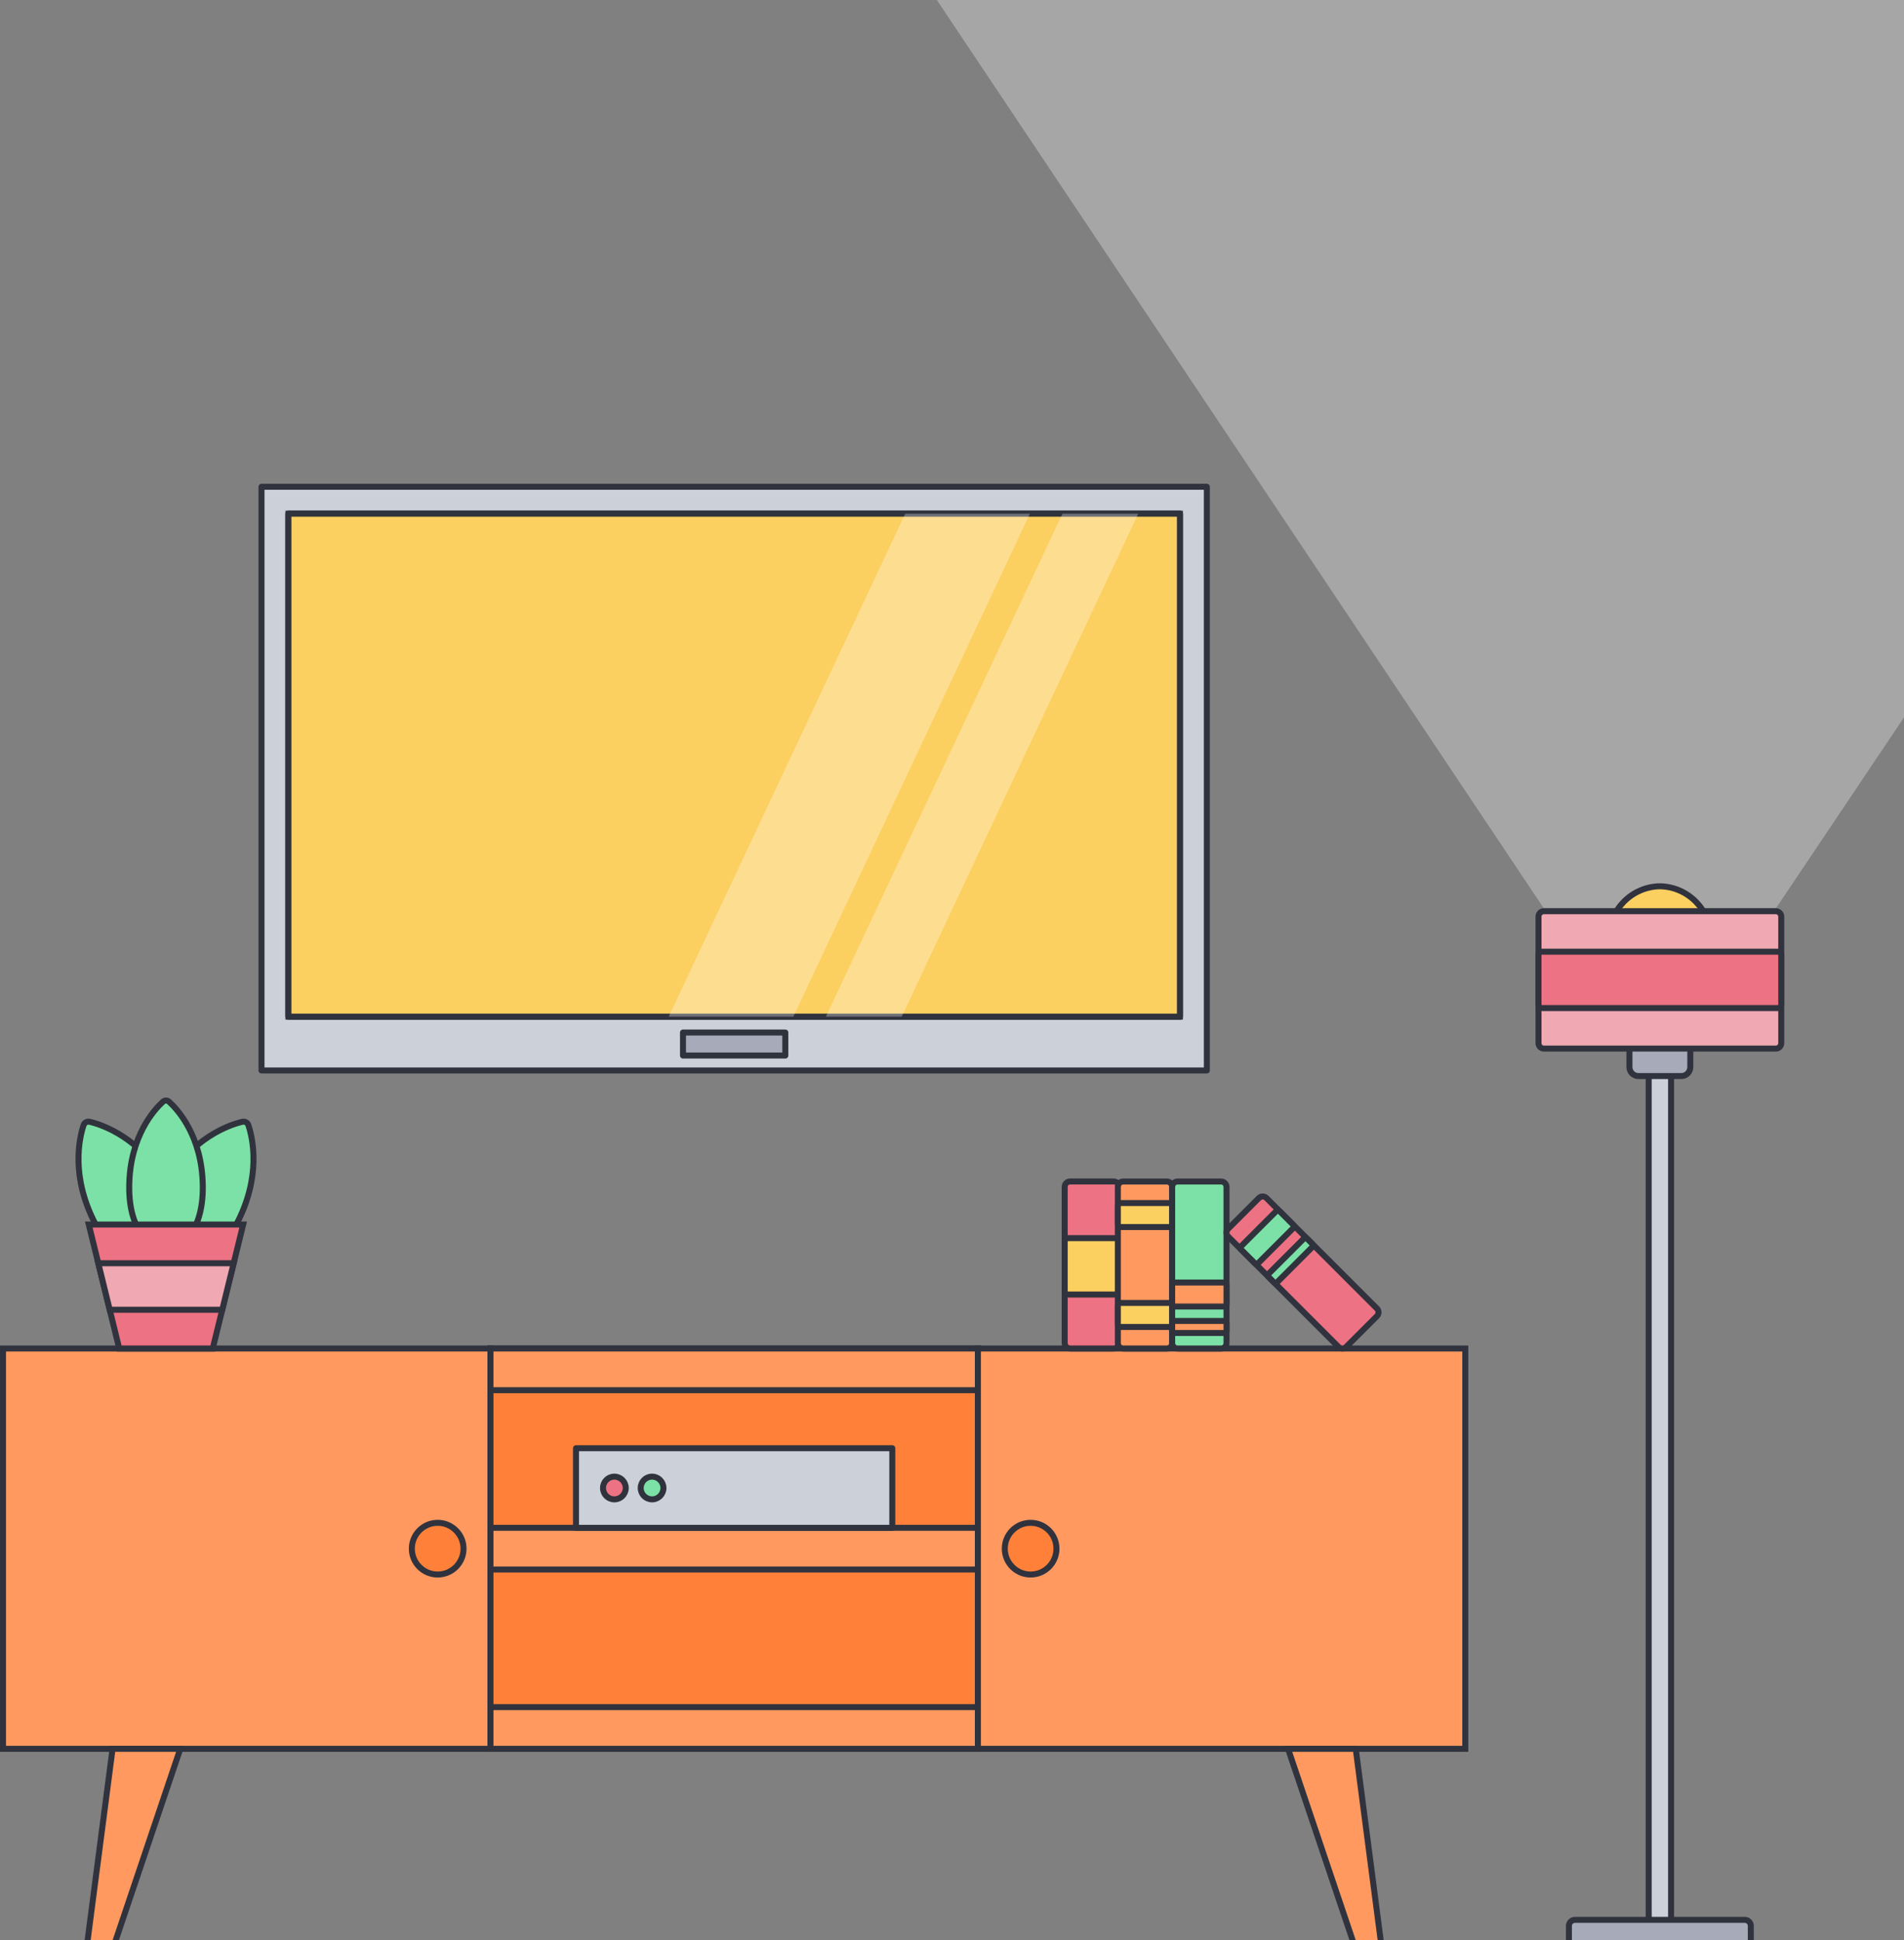 <svg xmlns="http://www.w3.org/2000/svg" width="635" height="647" viewBox="0 0 635 647" fill="none"><rect x="0" y="0" width="635" height="647" fill="#808080" stroke="none"/><g clip-path="url(#clip0_96_4)"><path d="M402.49 162.33H87.21V356.97H402.49V162.33Z" fill="#CBD0D9" stroke="#30333D" stroke-width="2" stroke-linecap="round" stroke-linejoin="round"></path><path d="M393.51 171.31H96.19V339.02H393.51V171.31Z" fill="#A6AAB9" stroke="#30333D" stroke-width="2" stroke-linecap="round" stroke-linejoin="round"></path><path opacity="0.3" d="M514.9 302.95L310.65 -2.69L798.83 -5L592.26 302.95H514.9Z" fill="white"></path><path d="M557.32 348.689H549.85V642.019H557.32V348.689Z" fill="#CBD0D9" stroke="#30333D" stroke-width="2" stroke-linecap="round" stroke-linejoin="round"></path><path d="M583.91 647.31V642.24C583.91 641.119 583.001 640.21 581.88 640.21H525.28C524.159 640.21 523.25 641.119 523.25 642.24V647.31C523.25 648.431 524.159 649.34 525.28 649.34H581.88C583.001 649.34 583.91 648.431 583.91 647.31Z" fill="#A6AAB9" stroke="#30333D" stroke-width="2" stroke-linecap="round" stroke-linejoin="round"></path><path d="M163.56 449.689H1V583.189H163.56V449.689Z" fill="#FF9960" stroke="#30333D" stroke-width="2" stroke-miterlimit="10"></path><path d="M326.13 449.689H163.57V583.189H326.13V449.689Z" fill="#FF8139" stroke="#30333D" stroke-width="2" stroke-miterlimit="10"></path><path d="M326.13 449.689H163.57V463.599H326.13V449.689Z" fill="#FF9960" stroke="#30333D" stroke-width="2" stroke-miterlimit="10"></path><path d="M326.13 509.479H163.57V523.389H326.13V509.479Z" fill="#FF9960" stroke="#30333D" stroke-width="2" stroke-miterlimit="10"></path><path d="M326.13 569.28H163.57V583.19H326.13V569.28Z" fill="#FF9960" stroke="#30333D" stroke-width="2" stroke-miterlimit="10"></path><path d="M488.69 449.689H326.13V583.189H488.69V449.689Z" fill="#FF9960" stroke="#30333D" stroke-width="2" stroke-miterlimit="10"></path><path d="M27.89 375.189C28.17 374.359 29.03 373.879 29.89 374.079C34.16 375.089 46.85 379.329 56.02 395.239C60.94 403.779 61.55 410.319 60.68 414.959C59.46 421.509 52.48 425.389 46.28 422.949C41.89 421.229 36.66 417.259 32.02 408.559C23.37 392.359 26.49 379.349 27.89 375.189Z" fill="#7CE1A6" stroke="#30333D" stroke-width="2" stroke-miterlimit="10"></path><path d="M82.831 375.189C82.551 374.359 81.691 373.879 80.831 374.079C76.561 375.089 63.871 379.329 54.701 395.239C49.781 403.779 49.17 410.319 50.041 414.959C51.261 421.509 58.24 425.389 64.441 422.949C68.831 421.229 74.061 417.259 78.701 408.559C87.351 392.359 84.231 379.349 82.831 375.189Z" fill="#7CE1A6" stroke="#30333D" stroke-width="2" stroke-miterlimit="10"></path><path d="M56.38 367.399C55.8 366.869 54.92 366.869 54.34 367.399C51.44 370.039 43.36 378.849 43.1 395.269C42.96 404.079 45.32 409.449 48.01 412.699C51.81 417.289 58.94 417.289 62.73 412.699C65.42 409.449 67.78 404.079 67.63 395.269C67.37 378.859 59.29 370.039 56.39 367.399H56.38Z" fill="#7CE1A6" stroke="#30333D" stroke-width="2" stroke-miterlimit="10"></path><path d="M70.95 449.69H39.76L29.61 408.35H81.1L70.95 449.69Z" fill="#ED7283" stroke="#30333D" stroke-width="2" stroke-miterlimit="10"></path><path d="M74.12 436.77L77.93 421.26H32.78L36.59 436.77H74.12Z" fill="#F0A8B2" stroke="#30333D" stroke-width="2" stroke-miterlimit="10"></path><path d="M546.43 358.84H560.73C562.387 358.84 563.73 357.497 563.73 355.84V341.54C563.73 339.883 562.387 338.54 560.73 338.54H546.43C544.774 338.54 543.43 339.883 543.43 341.54V355.84C543.43 357.497 544.774 358.84 546.43 358.84Z" fill="#A6AAB9" stroke="#30333D" stroke-width="2" stroke-linecap="round" stroke-linejoin="round"></path><path d="M553.58 295.55C544.29 295.69 536.66 303.3 536.66 312.59C536.66 322.77 546.43 328.2 547.36 331.84H559.82C560.75 328.2 570.5 322.77 570.5 312.59C570.5 303.3 562.87 295.69 553.58 295.55Z" fill="#FCCF61" stroke="#30333D" stroke-width="2" stroke-miterlimit="10"></path><path d="M594.061 347.869V305.669C594.061 304.67 593.25 303.859 592.251 303.859H514.911C513.911 303.859 513.101 304.67 513.101 305.669V347.869C513.101 348.869 513.911 349.679 514.911 349.679H592.251C593.25 349.679 594.061 348.869 594.061 347.869Z" fill="#F0A8B2" stroke="#30333D" stroke-width="2" stroke-miterlimit="10"></path><path d="M594.061 335.009V318.519C594.061 317.879 593.541 317.359 592.901 317.359H514.261C513.62 317.359 513.101 317.879 513.101 318.519V335.009C513.101 335.65 513.62 336.169 514.261 336.169H592.901C593.541 336.169 594.061 335.65 594.061 335.009Z" fill="#ED7283" stroke="#30333D" stroke-width="2" stroke-miterlimit="10"></path><path d="M60.12 583.189L37.79 649.399H28.91L37.54 583.189H60.12Z" fill="#FF9960" stroke="#30333D" stroke-width="2" stroke-miterlimit="10"></path><path d="M451.91 649.399H460.78L452.15 583.189H429.58L451.91 649.399Z" fill="#FF9960" stroke="#30333D" stroke-width="2" stroke-miterlimit="10"></path><path d="M145.97 525.06C150.73 525.06 154.59 521.201 154.59 516.44C154.59 511.68 150.73 507.82 145.97 507.82C141.209 507.82 137.35 511.68 137.35 516.44C137.35 521.201 141.209 525.06 145.97 525.06Z" fill="#FF8139" stroke="#30333D" stroke-width="2" stroke-miterlimit="10"></path><path d="M343.72 525.06C348.48 525.06 352.34 521.201 352.34 516.44C352.34 511.68 348.48 507.82 343.72 507.82C338.959 507.82 335.1 511.68 335.1 516.44C335.1 521.201 338.959 525.06 343.72 525.06Z" fill="#FF8139" stroke="#30333D" stroke-width="2" stroke-miterlimit="10"></path><path d="M261.91 344.32H227.78V352H261.91V344.32Z" fill="#A6AAB9" stroke="#30333D" stroke-width="2" stroke-linecap="round" stroke-linejoin="round"></path><path d="M373.2 447.87V395.8C373.2 394.801 372.39 393.99 371.39 393.99H356.89C355.891 393.99 355.08 394.801 355.08 395.8V447.87C355.08 448.87 355.891 449.68 356.89 449.68H371.39C372.39 449.68 373.2 448.87 373.2 447.87Z" fill="#ED7283" stroke="#30333D" stroke-width="2" stroke-miterlimit="10"></path><path d="M373.2 430.53V414.04C373.2 413.399 372.681 412.88 372.04 412.88H356.24C355.6 412.88 355.08 413.399 355.08 414.04V430.53C355.08 431.171 355.6 431.69 356.24 431.69H372.04C372.681 431.69 373.2 431.171 373.2 430.53Z" fill="#FCCF61" stroke="#30333D" stroke-width="2" stroke-miterlimit="10"></path><path d="M390.93 447.88V395.81C390.93 394.81 390.119 394 389.12 394H374.62C373.62 394 372.81 394.81 372.81 395.81V447.88C372.81 448.88 373.62 449.69 374.62 449.69H389.12C390.119 449.69 390.93 448.88 390.93 447.88Z" fill="#FF9960" stroke="#30333D" stroke-width="2" stroke-miterlimit="10"></path><path d="M390.93 408.43V401.94C390.93 401.52 390.589 401.18 390.17 401.18H373.57C373.15 401.18 372.81 401.52 372.81 401.94V408.43C372.81 408.849 373.15 409.19 373.57 409.19H390.17C390.589 409.19 390.93 408.849 390.93 408.43Z" fill="#FCCF61" stroke="#30333D" stroke-width="2" stroke-miterlimit="10"></path><path d="M390.93 441.75V435.26C390.93 434.84 390.589 434.5 390.17 434.5H373.57C373.15 434.5 372.81 434.84 372.81 435.26V441.75C372.81 442.17 373.15 442.51 373.57 442.51H390.17C390.589 442.51 390.93 442.17 390.93 441.75Z" fill="#FCCF61" stroke="#30333D" stroke-width="2" stroke-miterlimit="10"></path><path d="M409.05 447.88V395.81C409.05 394.81 408.239 394 407.24 394H392.74C391.74 394 390.93 394.81 390.93 395.81V447.88C390.93 448.88 391.74 449.69 392.74 449.69H407.24C408.239 449.69 409.05 448.88 409.05 447.88Z" fill="#7CE1A6" stroke="#30333D" stroke-width="2" stroke-miterlimit="10"></path><path d="M409.05 434.939V428.449C409.05 428.03 408.71 427.689 408.29 427.689H391.69C391.27 427.689 390.93 428.03 390.93 428.449V434.939C390.93 435.359 391.27 435.699 391.69 435.699H408.29C408.71 435.699 409.05 435.359 409.05 434.939Z" fill="#FF9960" stroke="#30333D" stroke-width="2" stroke-miterlimit="10"></path><path d="M409.05 443.97V441.05C409.05 440.751 408.808 440.51 408.51 440.51H391.47C391.172 440.51 390.93 440.751 390.93 441.05V443.97C390.93 444.268 391.172 444.51 391.47 444.51H408.51C408.808 444.51 409.05 444.268 409.05 443.97Z" fill="#FF9960" stroke="#30333D" stroke-width="2" stroke-miterlimit="10"></path><path d="M459.212 436.345L422.393 399.526C421.686 398.819 420.54 398.819 419.833 399.526L409.58 409.779C408.874 410.486 408.874 411.632 409.58 412.339L446.399 449.158C447.106 449.865 448.252 449.865 448.959 449.158L459.212 438.905C459.919 438.198 459.919 437.052 459.212 436.345Z" fill="#ED7283" stroke="#30333D" stroke-width="2" stroke-miterlimit="10"></path><path d="M431.317 408.451L426.728 403.862C426.431 403.565 425.95 403.565 425.653 403.862L413.915 415.6C413.618 415.896 413.618 416.378 413.915 416.674L418.504 421.264C418.801 421.56 419.282 421.56 419.579 421.264L431.317 409.526C431.614 409.229 431.614 408.748 431.317 408.451Z" fill="#7CE1A6" stroke="#30333D" stroke-width="2" stroke-miterlimit="10"></path><path d="M437.819 414.947L435.754 412.882C435.543 412.671 435.201 412.671 434.99 412.882L422.941 424.931C422.73 425.142 422.73 425.484 422.941 425.695L425.006 427.759C425.217 427.97 425.559 427.97 425.77 427.759L437.819 415.71C438.03 415.499 438.03 415.157 437.819 414.947Z" fill="#7CE1A6" stroke="#30333D" stroke-width="2" stroke-miterlimit="10"></path><path d="M297.59 482.939H192.1V509.489H297.59V482.939Z" fill="#CBD0D9" stroke="#30333D" stroke-width="2" stroke-linecap="round" stroke-linejoin="round"></path><path d="M204.9 500C206.993 500 208.69 498.303 208.69 496.21C208.69 494.117 206.993 492.42 204.9 492.42C202.807 492.42 201.11 494.117 201.11 496.21C201.11 498.303 202.807 500 204.9 500Z" fill="#ED7283" stroke="#30333D" stroke-width="2" stroke-miterlimit="10"></path><path d="M217.47 500C219.563 500 221.26 498.303 221.26 496.21C221.26 494.117 219.563 492.42 217.47 492.42C215.377 492.42 213.68 494.117 213.68 496.21C213.68 498.303 215.377 500 217.47 500Z" fill="#7CE1A6" stroke="#30333D" stroke-width="2" stroke-miterlimit="10"></path><path d="M393.51 171.31H96.19V339.02H393.51V171.31Z" fill="#A6AAB9" stroke="#30333D" stroke-width="2" stroke-linecap="round" stroke-linejoin="round"></path><path d="M393.51 171.31H96.19V339.02H393.51V171.31Z" fill="#FCCF61" stroke="#30333D" stroke-width="2" stroke-miterlimit="10"></path><path opacity="0.3" d="M275.45 339.02H300.73L379.61 171.31H354.33L275.45 339.02Z" fill="white"></path><path opacity="0.3" d="M223.02 339.02H264.6L343.48 171.31H301.9L223.02 339.02Z" fill="white"></path></g><defs><clipPath id="clip0_96_4"><rect width="635" height="647" fill="white"></rect></clipPath></defs></svg>